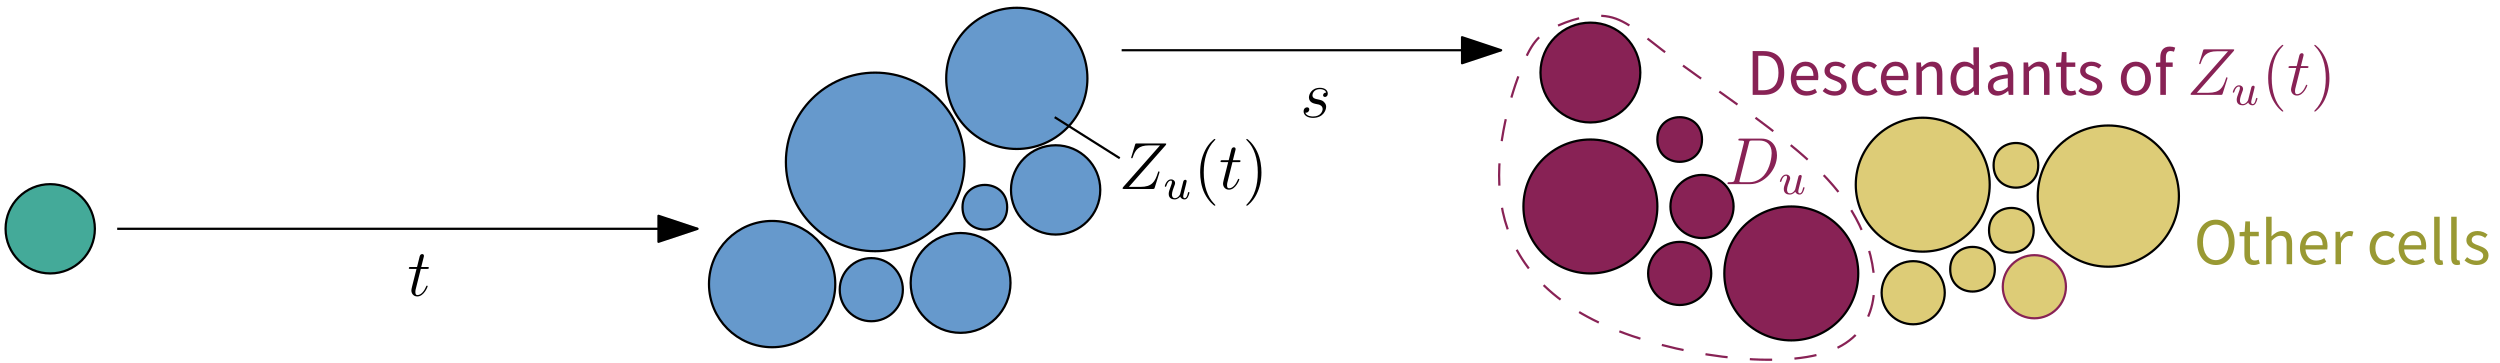 <?xml version="1.0" encoding="UTF-8"?>
<svg xmlns="http://www.w3.org/2000/svg" xmlns:xlink="http://www.w3.org/1999/xlink" width="448pt" height="65pt" viewBox="0 0 448 65" version="1.1">
<defs>
<g>
<symbol overflow="visible" id="glyph0-0">
<path style="stroke:none;" d=""/>
</symbol>
<symbol overflow="visible" id="glyph0-1">
<path style="stroke:none;" d="M 2.406 -4.812 L 3.5 -4.812 C 3.734 -4.812 3.844 -4.812 3.844 -5.016 C 3.844 -5.156 3.781 -5.156 3.531 -5.156 L 2.484 -5.156 L 2.922 -6.891 C 2.969 -7.062 2.969 -7.094 2.969 -7.172 C 2.969 -7.359 2.828 -7.469 2.672 -7.469 C 2.562 -7.469 2.297 -7.438 2.203 -7.047 L 1.734 -5.156 L 0.609 -5.156 C 0.375 -5.156 0.266 -5.156 0.266 -4.922 C 0.266 -4.812 0.344 -4.812 0.578 -4.812 L 1.641 -4.812 L 0.844 -1.656 C 0.75 -1.234 0.719 -1.109 0.719 -0.953 C 0.719 -0.391 1.109 0.125 1.781 0.125 C 2.984 0.125 3.641 -1.625 3.641 -1.703 C 3.641 -1.781 3.578 -1.812 3.516 -1.812 C 3.484 -1.812 3.438 -1.812 3.422 -1.766 C 3.406 -1.75 3.391 -1.75 3.312 -1.547 C 3.062 -0.953 2.516 -0.125 1.812 -0.125 C 1.453 -0.125 1.438 -0.422 1.438 -0.688 C 1.438 -0.688 1.438 -0.922 1.469 -1.062 Z M 2.406 -4.812 "/>
</symbol>
<symbol overflow="visible" id="glyph0-2">
<path style="stroke:none;" d="M 2.719 -2.391 C 2.922 -2.359 3.25 -2.281 3.328 -2.266 C 3.484 -2.219 4.016 -2.031 4.016 -1.453 C 4.016 -1.094 3.688 -0.125 2.297 -0.125 C 2.047 -0.125 1.141 -0.156 0.906 -0.812 C 1.391 -0.75 1.625 -1.125 1.625 -1.391 C 1.625 -1.641 1.453 -1.766 1.219 -1.766 C 0.953 -1.766 0.609 -1.562 0.609 -1.031 C 0.609 -0.328 1.328 0.125 2.281 0.125 C 4.094 0.125 4.641 -1.219 4.641 -1.844 C 4.641 -2.016 4.641 -2.359 4.25 -2.734 C 3.953 -3.031 3.672 -3.078 3.031 -3.219 C 2.703 -3.281 2.188 -3.391 2.188 -3.938 C 2.188 -4.172 2.406 -5.031 3.531 -5.031 C 4.047 -5.031 4.531 -4.844 4.656 -4.406 C 4.125 -4.406 4.094 -3.953 4.094 -3.938 C 4.094 -3.688 4.328 -3.625 4.438 -3.625 C 4.609 -3.625 4.938 -3.75 4.938 -4.25 C 4.938 -4.75 4.484 -5.266 3.547 -5.266 C 1.984 -5.266 1.562 -4.047 1.562 -3.547 C 1.562 -2.641 2.453 -2.453 2.719 -2.391 Z M 2.719 -2.391 "/>
</symbol>
<symbol overflow="visible" id="glyph1-0">
<path style="stroke:none;" d=""/>
</symbol>
<symbol overflow="visible" id="glyph1-1">
<path style="stroke:none;" d="M 8.359 -7.797 C 8.438 -7.875 8.5 -7.953 8.5 -8.062 C 8.5 -8.156 8.484 -8.156 8.219 -8.156 L 3.281 -8.156 C 3 -8.156 2.984 -8.156 2.922 -7.938 L 2.266 -5.781 C 2.219 -5.672 2.219 -5.641 2.219 -5.625 C 2.219 -5.562 2.266 -5.5 2.344 -5.5 C 2.438 -5.5 2.469 -5.547 2.516 -5.703 C 2.953 -7 3.531 -7.812 5.422 -7.812 L 7.391 -7.812 L 0.844 -0.406 C 0.734 -0.281 0.688 -0.234 0.688 -0.094 C 0.688 0 0.734 0 0.969 0 L 6.078 0 C 6.344 0 6.359 -0.016 6.438 -0.234 L 7.266 -2.875 C 7.281 -2.906 7.297 -2.984 7.297 -3.031 C 7.297 -3.094 7.25 -3.156 7.188 -3.156 C 7.094 -3.156 7.078 -3.141 6.984 -2.844 C 6.484 -1.297 5.953 -0.375 3.875 -0.375 L 1.812 -0.375 Z M 8.359 -7.797 "/>
</symbol>
<symbol overflow="visible" id="glyph2-0">
<path style="stroke:none;" d=""/>
</symbol>
<symbol overflow="visible" id="glyph2-1">
<path style="stroke:none;" d="M 2.984 -0.875 C 2.953 -0.719 2.578 -0.141 2.047 -0.141 C 1.656 -0.141 1.516 -0.438 1.516 -0.781 C 1.516 -1.266 1.797 -1.969 1.969 -2.422 C 2.047 -2.625 2.078 -2.688 2.078 -2.844 C 2.078 -3.281 1.719 -3.516 1.359 -3.516 C 0.562 -3.516 0.234 -2.391 0.234 -2.297 C 0.234 -2.219 0.297 -2.188 0.359 -2.188 C 0.469 -2.188 0.469 -2.234 0.5 -2.312 C 0.703 -3.031 1.047 -3.297 1.328 -3.297 C 1.453 -3.297 1.516 -3.219 1.516 -3.031 C 1.516 -2.844 1.453 -2.656 1.344 -2.375 C 1.016 -1.531 0.938 -1.188 0.938 -0.906 C 0.938 -0.125 1.531 0.078 2 0.078 C 2.594 0.078 2.969 -0.391 3 -0.438 C 3.125 -0.062 3.484 0.078 3.766 0.078 C 4.141 0.078 4.328 -0.234 4.375 -0.359 C 4.547 -0.641 4.656 -1.109 4.656 -1.141 C 4.656 -1.188 4.625 -1.25 4.531 -1.25 C 4.438 -1.25 4.422 -1.203 4.359 -1 C 4.266 -0.594 4.125 -0.141 3.797 -0.141 C 3.609 -0.141 3.531 -0.297 3.531 -0.516 C 3.531 -0.656 3.609 -0.922 3.656 -1.125 C 3.703 -1.328 3.828 -1.797 3.859 -1.938 L 4.016 -2.547 C 4.062 -2.766 4.156 -3.141 4.156 -3.188 C 4.156 -3.391 4 -3.438 3.906 -3.438 C 3.797 -3.438 3.625 -3.359 3.562 -3.172 Z M 2.984 -0.875 "/>
</symbol>
<symbol overflow="visible" id="glyph3-0">
<path style="stroke:none;" d=""/>
</symbol>
<symbol overflow="visible" id="glyph3-1">
<path style="stroke:none;" d="M 3.891 2.906 C 3.891 2.875 3.891 2.844 3.688 2.641 C 2.484 1.438 1.812 -0.531 1.812 -2.969 C 1.812 -5.297 2.375 -7.297 3.766 -8.703 C 3.891 -8.812 3.891 -8.828 3.891 -8.875 C 3.891 -8.938 3.828 -8.969 3.781 -8.969 C 3.625 -8.969 2.641 -8.109 2.062 -6.938 C 1.453 -5.719 1.172 -4.453 1.172 -2.969 C 1.172 -1.906 1.344 -0.484 1.953 0.781 C 2.672 2.219 3.641 3 3.781 3 C 3.828 3 3.891 2.969 3.891 2.906 Z M 3.891 2.906 "/>
</symbol>
<symbol overflow="visible" id="glyph4-0">
<path style="stroke:none;" d=""/>
</symbol>
<symbol overflow="visible" id="glyph4-1">
<path style="stroke:none;" d="M 2.406 -4.812 L 3.5 -4.812 C 3.734 -4.812 3.844 -4.812 3.844 -5.016 C 3.844 -5.156 3.781 -5.156 3.531 -5.156 L 2.484 -5.156 L 2.922 -6.891 C 2.969 -7.062 2.969 -7.094 2.969 -7.172 C 2.969 -7.359 2.828 -7.469 2.672 -7.469 C 2.562 -7.469 2.297 -7.438 2.203 -7.047 L 1.734 -5.156 L 0.609 -5.156 C 0.375 -5.156 0.266 -5.156 0.266 -4.922 C 0.266 -4.812 0.344 -4.812 0.578 -4.812 L 1.641 -4.812 L 0.844 -1.656 C 0.75 -1.234 0.719 -1.109 0.719 -0.953 C 0.719 -0.391 1.109 0.125 1.781 0.125 C 2.984 0.125 3.641 -1.625 3.641 -1.703 C 3.641 -1.781 3.578 -1.812 3.516 -1.812 C 3.484 -1.812 3.438 -1.812 3.422 -1.766 C 3.406 -1.75 3.391 -1.75 3.312 -1.547 C 3.062 -0.953 2.516 -0.125 1.812 -0.125 C 1.453 -0.125 1.438 -0.422 1.438 -0.688 C 1.438 -0.688 1.438 -0.922 1.469 -1.062 Z M 2.406 -4.812 "/>
</symbol>
<symbol overflow="visible" id="glyph5-0">
<path style="stroke:none;" d=""/>
</symbol>
<symbol overflow="visible" id="glyph5-1">
<path style="stroke:none;" d="M 3.375 -2.969 C 3.375 -3.891 3.25 -5.359 2.578 -6.75 C 1.875 -8.188 0.891 -8.969 0.766 -8.969 C 0.719 -8.969 0.656 -8.938 0.656 -8.875 C 0.656 -8.828 0.656 -8.812 0.859 -8.609 C 2.062 -7.406 2.719 -5.422 2.719 -2.984 C 2.719 -0.672 2.156 1.328 0.781 2.734 C 0.656 2.844 0.656 2.875 0.656 2.906 C 0.656 2.969 0.719 3 0.766 3 C 0.922 3 1.906 2.141 2.484 0.969 C 3.094 -0.25 3.375 -1.547 3.375 -2.969 Z M 3.375 -2.969 "/>
</symbol>
<symbol overflow="visible" id="glyph6-0">
<path style="stroke:none;" d=""/>
</symbol>
<symbol overflow="visible" id="glyph6-1">
<path style="stroke:none;" d="M 1.875 -0.891 C 1.766 -0.469 1.75 -0.344 0.906 -0.344 C 0.688 -0.344 0.562 -0.344 0.562 -0.125 C 0.562 0 0.641 0 0.875 0 L 4.656 0 C 7.078 0 9.438 -2.5 9.438 -5.156 C 9.438 -6.891 8.406 -8.156 6.688 -8.156 L 2.859 -8.156 C 2.625 -8.156 2.516 -8.156 2.516 -7.938 C 2.516 -7.812 2.625 -7.812 2.812 -7.812 C 3.531 -7.812 3.531 -7.719 3.531 -7.594 C 3.531 -7.562 3.531 -7.5 3.484 -7.312 Z M 4.406 -7.344 C 4.5 -7.797 4.547 -7.812 5.016 -7.812 L 6.328 -7.812 C 7.453 -7.812 8.484 -7.203 8.484 -5.562 C 8.484 -4.953 8.25 -2.875 7.094 -1.562 C 6.75 -1.172 5.844 -0.344 4.469 -0.344 L 3.109 -0.344 C 2.938 -0.344 2.922 -0.344 2.844 -0.359 C 2.719 -0.375 2.703 -0.391 2.703 -0.484 C 2.703 -0.578 2.719 -0.641 2.75 -0.75 Z M 4.406 -7.344 "/>
</symbol>
<symbol overflow="visible" id="glyph7-0">
<path style="stroke:none;" d=""/>
</symbol>
<symbol overflow="visible" id="glyph7-1">
<path style="stroke:none;" d="M 2.984 -0.875 C 2.953 -0.719 2.578 -0.141 2.047 -0.141 C 1.656 -0.141 1.516 -0.438 1.516 -0.781 C 1.516 -1.266 1.797 -1.969 1.969 -2.422 C 2.047 -2.625 2.078 -2.688 2.078 -2.844 C 2.078 -3.281 1.719 -3.516 1.359 -3.516 C 0.562 -3.516 0.234 -2.391 0.234 -2.297 C 0.234 -2.219 0.297 -2.188 0.359 -2.188 C 0.469 -2.188 0.469 -2.234 0.5 -2.312 C 0.703 -3.031 1.047 -3.297 1.328 -3.297 C 1.453 -3.297 1.516 -3.219 1.516 -3.031 C 1.516 -2.844 1.453 -2.656 1.344 -2.375 C 1.016 -1.531 0.938 -1.188 0.938 -0.906 C 0.938 -0.125 1.531 0.078 2 0.078 C 2.594 0.078 2.969 -0.391 3 -0.438 C 3.125 -0.062 3.484 0.078 3.766 0.078 C 4.141 0.078 4.328 -0.234 4.375 -0.359 C 4.547 -0.641 4.656 -1.109 4.656 -1.141 C 4.656 -1.188 4.625 -1.25 4.531 -1.25 C 4.438 -1.25 4.422 -1.203 4.359 -1 C 4.266 -0.594 4.125 -0.141 3.797 -0.141 C 3.609 -0.141 3.531 -0.297 3.531 -0.516 C 3.531 -0.656 3.609 -0.922 3.656 -1.125 C 3.703 -1.328 3.828 -1.797 3.859 -1.938 L 4.016 -2.547 C 4.062 -2.766 4.156 -3.141 4.156 -3.188 C 4.156 -3.391 4 -3.438 3.906 -3.438 C 3.797 -3.438 3.625 -3.359 3.562 -3.172 Z M 2.984 -0.875 "/>
</symbol>
<symbol overflow="visible" id="glyph8-0">
<path style="stroke:none;" d="M 1.062 0 L 6.75 0 L 6.75 -7.891 L 1.062 -7.891 Z M 2.359 -0.703 L 3.234 -2.266 L 3.891 -3.484 L 3.938 -3.484 L 4.547 -2.266 L 5.422 -0.703 Z M 3.891 -4.641 L 3.281 -5.766 L 2.5 -7.172 L 5.297 -7.172 L 4.516 -5.766 L 3.938 -4.641 Z M 1.844 -1.328 L 1.844 -6.844 L 3.359 -4.062 Z M 5.953 -1.328 L 4.453 -4.062 L 5.953 -6.844 Z M 5.953 -1.328 "/>
</symbol>
<symbol overflow="visible" id="glyph8-1">
<path style="stroke:none;" d="M 1.078 0 L 3.078 0 C 5.453 0 6.734 -1.453 6.734 -3.953 C 6.734 -6.438 5.453 -7.844 3.031 -7.844 L 1.078 -7.844 Z M 2.078 -0.828 L 2.078 -7.016 L 2.969 -7.016 C 4.797 -7.016 5.703 -5.922 5.703 -3.953 C 5.703 -1.969 4.797 -0.828 2.969 -0.828 Z M 2.078 -0.828 "/>
</symbol>
<symbol overflow="visible" id="glyph8-2">
<path style="stroke:none;" d="M 3.328 0.141 C 4.125 0.141 4.75 -0.094 5.25 -0.453 L 4.906 -1.094 C 4.5 -0.812 4 -0.656 3.438 -0.656 C 2.344 -0.656 1.609 -1.453 1.531 -2.641 L 5.438 -2.641 C 5.469 -2.828 5.484 -3.016 5.484 -3.234 C 5.484 -4.906 4.641 -5.953 3.156 -5.953 C 1.828 -5.953 0.547 -4.797 0.547 -2.906 C 0.547 -0.984 1.766 0.141 3.328 0.141 Z M 1.531 -3.406 C 1.656 -4.516 2.359 -5.156 3.172 -5.156 C 4.062 -5.156 4.609 -4.547 4.609 -3.406 Z M 1.531 -3.406 "/>
</symbol>
<symbol overflow="visible" id="glyph8-3">
<path style="stroke:none;" d="M 2.5 0.141 C 3.875 0.141 4.625 -0.641 4.625 -1.594 C 4.625 -2.641 3.75 -3.031 2.844 -3.359 C 2.109 -3.609 1.609 -3.828 1.609 -4.344 C 1.609 -4.781 1.938 -5.188 2.672 -5.188 C 3.188 -5.188 3.609 -5.016 4.016 -4.719 L 4.469 -5.297 C 4.016 -5.672 3.391 -5.953 2.672 -5.953 C 1.406 -5.953 0.656 -5.234 0.656 -4.297 C 0.656 -3.344 1.5 -2.922 2.359 -2.625 C 3.031 -2.375 3.672 -2.125 3.672 -1.531 C 3.672 -1.031 3.297 -0.641 2.531 -0.641 C 1.812 -0.641 1.297 -0.844 0.781 -1.266 L 0.328 -0.688 C 0.875 -0.172 1.656 0.141 2.5 0.141 Z M 2.5 0.141 "/>
</symbol>
<symbol overflow="visible" id="glyph8-4">
<path style="stroke:none;" d="M 3.281 0.141 C 3.969 0.141 4.625 -0.125 5.156 -0.594 L 4.719 -1.234 C 4.375 -0.922 3.891 -0.688 3.359 -0.688 C 2.297 -0.688 1.578 -1.562 1.578 -2.891 C 1.578 -4.234 2.344 -5.125 3.391 -5.125 C 3.859 -5.125 4.234 -4.953 4.547 -4.656 L 5.047 -5.266 C 4.641 -5.656 4.109 -5.953 3.344 -5.953 C 1.859 -5.953 0.547 -4.844 0.547 -2.891 C 0.547 -0.969 1.734 0.141 3.281 0.141 Z M 3.281 0.141 "/>
</symbol>
<symbol overflow="visible" id="glyph8-5">
<path style="stroke:none;" d="M 0.984 0 L 1.969 0 L 1.969 -4.203 C 2.547 -4.797 2.969 -5.094 3.547 -5.094 C 4.312 -5.094 4.656 -4.641 4.656 -3.547 L 4.656 0 L 5.641 0 L 5.641 -3.688 C 5.641 -5.156 5.094 -5.953 3.859 -5.953 C 3.062 -5.953 2.469 -5.516 1.906 -4.969 L 1.875 -4.969 L 1.797 -5.812 L 0.984 -5.812 Z M 0.984 0 "/>
</symbol>
<symbol overflow="visible" id="glyph8-6">
<path style="stroke:none;" d="M 2.969 0.141 C 3.641 0.141 4.266 -0.234 4.719 -0.688 L 4.75 -0.688 L 4.844 0 L 5.656 0 L 5.656 -8.516 L 4.656 -8.516 L 4.656 -6.281 L 4.703 -5.281 C 4.203 -5.703 3.75 -5.953 3.078 -5.953 C 1.75 -5.953 0.562 -4.781 0.562 -2.891 C 0.562 -0.953 1.5 0.141 2.969 0.141 Z M 3.172 -0.688 C 2.156 -0.688 1.594 -1.516 1.594 -2.906 C 1.594 -4.234 2.328 -5.109 3.25 -5.109 C 3.734 -5.109 4.172 -4.953 4.656 -4.516 L 4.656 -1.484 C 4.188 -0.953 3.719 -0.688 3.172 -0.688 Z M 3.172 -0.688 "/>
</symbol>
<symbol overflow="visible" id="glyph8-7">
<path style="stroke:none;" d="M 2.312 0.141 C 3.047 0.141 3.688 -0.234 4.234 -0.688 L 4.266 -0.688 L 4.359 0 L 5.172 0 L 5.172 -3.578 C 5.172 -5.016 4.562 -5.953 3.156 -5.953 C 2.219 -5.953 1.406 -5.562 0.875 -5.203 L 1.25 -4.531 C 1.703 -4.828 2.312 -5.125 2.984 -5.125 C 3.938 -5.125 4.172 -4.422 4.188 -3.688 C 1.703 -3.422 0.625 -2.797 0.625 -1.5 C 0.625 -0.453 1.344 0.141 2.312 0.141 Z M 2.594 -0.672 C 2.031 -0.672 1.594 -0.922 1.594 -1.562 C 1.594 -2.312 2.219 -2.766 4.188 -2.984 L 4.188 -1.406 C 3.625 -0.922 3.156 -0.672 2.594 -0.672 Z M 2.594 -0.672 "/>
</symbol>
<symbol overflow="visible" id="glyph8-8">
<path style="stroke:none;" d="M 2.812 0.141 C 3.203 0.141 3.594 0.031 3.906 -0.109 L 3.703 -0.812 C 3.469 -0.703 3.25 -0.672 3.031 -0.672 C 2.375 -0.672 2.141 -1.078 2.141 -1.781 L 2.141 -5.016 L 3.719 -5.016 L 3.719 -5.812 L 2.141 -5.812 L 2.141 -7.672 L 1.312 -7.672 L 1.188 -5.812 L 0.281 -5.75 L 0.281 -5.016 L 1.141 -5.016 L 1.141 -1.812 C 1.141 -0.641 1.562 0.141 2.812 0.141 Z M 2.812 0.141 "/>
</symbol>
<symbol overflow="visible" id="glyph8-9">
<path style="stroke:none;" d="M 3.234 0.141 C 4.656 0.141 5.938 -0.969 5.938 -2.891 C 5.938 -4.844 4.656 -5.953 3.234 -5.953 C 1.812 -5.953 0.547 -4.844 0.547 -2.891 C 0.547 -0.969 1.812 0.141 3.234 0.141 Z M 3.234 -0.688 C 2.25 -0.688 1.578 -1.562 1.578 -2.891 C 1.578 -4.234 2.25 -5.125 3.234 -5.125 C 4.25 -5.125 4.906 -4.234 4.906 -2.891 C 4.906 -1.562 4.25 -0.688 3.234 -0.688 Z M 3.234 -0.688 "/>
</symbol>
<symbol overflow="visible" id="glyph8-10">
<path style="stroke:none;" d="M 1.141 0 L 2.141 0 L 2.141 -5.016 L 3.359 -5.016 L 3.359 -5.812 L 2.141 -5.812 L 2.141 -6.719 C 2.141 -7.453 2.406 -7.859 2.953 -7.859 C 3.156 -7.859 3.375 -7.812 3.594 -7.734 L 3.812 -8.469 C 3.578 -8.578 3.203 -8.656 2.844 -8.656 C 1.688 -8.656 1.141 -7.906 1.141 -6.719 L 1.141 -5.812 L 0.359 -5.75 L 0.359 -5.016 L 1.141 -5.016 Z M 1.141 0 "/>
</symbol>
<symbol overflow="visible" id="glyph9-0">
<path style="stroke:none;" d=""/>
</symbol>
<symbol overflow="visible" id="glyph9-1">
<path style="stroke:none;" d="M 8.359 -7.797 C 8.438 -7.875 8.5 -7.953 8.5 -8.062 C 8.5 -8.156 8.484 -8.156 8.219 -8.156 L 3.281 -8.156 C 3 -8.156 2.984 -8.156 2.922 -7.938 L 2.266 -5.781 C 2.219 -5.672 2.219 -5.641 2.219 -5.625 C 2.219 -5.562 2.266 -5.5 2.344 -5.5 C 2.438 -5.5 2.469 -5.547 2.516 -5.703 C 2.953 -7 3.531 -7.812 5.422 -7.812 L 7.391 -7.812 L 0.844 -0.406 C 0.734 -0.281 0.688 -0.234 0.688 -0.094 C 0.688 0 0.734 0 0.969 0 L 6.078 0 C 6.344 0 6.359 -0.016 6.438 -0.234 L 7.266 -2.875 C 7.281 -2.906 7.297 -2.984 7.297 -3.031 C 7.297 -3.094 7.25 -3.156 7.188 -3.156 C 7.094 -3.156 7.078 -3.141 6.984 -2.844 C 6.484 -1.297 5.953 -0.375 3.875 -0.375 L 1.812 -0.375 Z M 8.359 -7.797 "/>
</symbol>
<symbol overflow="visible" id="glyph10-0">
<path style="stroke:none;" d=""/>
</symbol>
<symbol overflow="visible" id="glyph10-1">
<path style="stroke:none;" d="M 2.984 -0.875 C 2.953 -0.719 2.578 -0.141 2.047 -0.141 C 1.656 -0.141 1.516 -0.438 1.516 -0.781 C 1.516 -1.266 1.797 -1.969 1.969 -2.422 C 2.047 -2.625 2.078 -2.688 2.078 -2.844 C 2.078 -3.281 1.719 -3.516 1.359 -3.516 C 0.562 -3.516 0.234 -2.391 0.234 -2.297 C 0.234 -2.219 0.297 -2.188 0.359 -2.188 C 0.469 -2.188 0.469 -2.234 0.5 -2.312 C 0.703 -3.031 1.047 -3.297 1.328 -3.297 C 1.453 -3.297 1.516 -3.219 1.516 -3.031 C 1.516 -2.844 1.453 -2.656 1.344 -2.375 C 1.016 -1.531 0.938 -1.188 0.938 -0.906 C 0.938 -0.125 1.531 0.078 2 0.078 C 2.594 0.078 2.969 -0.391 3 -0.438 C 3.125 -0.062 3.484 0.078 3.766 0.078 C 4.141 0.078 4.328 -0.234 4.375 -0.359 C 4.547 -0.641 4.656 -1.109 4.656 -1.141 C 4.656 -1.188 4.625 -1.25 4.531 -1.25 C 4.438 -1.25 4.422 -1.203 4.359 -1 C 4.266 -0.594 4.125 -0.141 3.797 -0.141 C 3.609 -0.141 3.531 -0.297 3.531 -0.516 C 3.531 -0.656 3.609 -0.922 3.656 -1.125 C 3.703 -1.328 3.828 -1.797 3.859 -1.938 L 4.016 -2.547 C 4.062 -2.766 4.156 -3.141 4.156 -3.188 C 4.156 -3.391 4 -3.438 3.906 -3.438 C 3.797 -3.438 3.625 -3.359 3.562 -3.172 Z M 2.984 -0.875 "/>
</symbol>
<symbol overflow="visible" id="glyph11-0">
<path style="stroke:none;" d=""/>
</symbol>
<symbol overflow="visible" id="glyph11-1">
<path style="stroke:none;" d="M 3.891 2.906 C 3.891 2.875 3.891 2.844 3.688 2.641 C 2.484 1.438 1.812 -0.531 1.812 -2.969 C 1.812 -5.297 2.375 -7.297 3.766 -8.703 C 3.891 -8.812 3.891 -8.828 3.891 -8.875 C 3.891 -8.938 3.828 -8.969 3.781 -8.969 C 3.625 -8.969 2.641 -8.109 2.062 -6.938 C 1.453 -5.719 1.172 -4.453 1.172 -2.969 C 1.172 -1.906 1.344 -0.484 1.953 0.781 C 2.672 2.219 3.641 3 3.781 3 C 3.828 3 3.891 2.969 3.891 2.906 Z M 3.891 2.906 "/>
</symbol>
<symbol overflow="visible" id="glyph12-0">
<path style="stroke:none;" d=""/>
</symbol>
<symbol overflow="visible" id="glyph12-1">
<path style="stroke:none;" d="M 2.406 -4.812 L 3.5 -4.812 C 3.734 -4.812 3.844 -4.812 3.844 -5.016 C 3.844 -5.156 3.781 -5.156 3.531 -5.156 L 2.484 -5.156 L 2.922 -6.891 C 2.969 -7.062 2.969 -7.094 2.969 -7.172 C 2.969 -7.359 2.828 -7.469 2.672 -7.469 C 2.562 -7.469 2.297 -7.438 2.203 -7.047 L 1.734 -5.156 L 0.609 -5.156 C 0.375 -5.156 0.266 -5.156 0.266 -4.922 C 0.266 -4.812 0.344 -4.812 0.578 -4.812 L 1.641 -4.812 L 0.844 -1.656 C 0.75 -1.234 0.719 -1.109 0.719 -0.953 C 0.719 -0.391 1.109 0.125 1.781 0.125 C 2.984 0.125 3.641 -1.625 3.641 -1.703 C 3.641 -1.781 3.578 -1.812 3.516 -1.812 C 3.484 -1.812 3.438 -1.812 3.422 -1.766 C 3.406 -1.75 3.391 -1.75 3.312 -1.547 C 3.062 -0.953 2.516 -0.125 1.812 -0.125 C 1.453 -0.125 1.438 -0.422 1.438 -0.688 C 1.438 -0.688 1.438 -0.922 1.469 -1.062 Z M 2.406 -4.812 "/>
</symbol>
<symbol overflow="visible" id="glyph13-0">
<path style="stroke:none;" d=""/>
</symbol>
<symbol overflow="visible" id="glyph13-1">
<path style="stroke:none;" d="M 3.375 -2.969 C 3.375 -3.891 3.25 -5.359 2.578 -6.75 C 1.875 -8.188 0.891 -8.969 0.766 -8.969 C 0.719 -8.969 0.656 -8.938 0.656 -8.875 C 0.656 -8.828 0.656 -8.812 0.859 -8.609 C 2.062 -7.406 2.719 -5.422 2.719 -2.984 C 2.719 -0.672 2.156 1.328 0.781 2.734 C 0.656 2.844 0.656 2.875 0.656 2.906 C 0.656 2.969 0.719 3 0.766 3 C 0.922 3 1.906 2.141 2.484 0.969 C 3.094 -0.25 3.375 -1.547 3.375 -2.969 Z M 3.375 -2.969 "/>
</symbol>
<symbol overflow="visible" id="glyph14-0">
<path style="stroke:none;" d="M 1.062 0 L 6.75 0 L 6.75 -7.891 L 1.062 -7.891 Z M 2.359 -0.703 L 3.234 -2.266 L 3.891 -3.484 L 3.938 -3.484 L 4.547 -2.266 L 5.422 -0.703 Z M 3.891 -4.641 L 3.281 -5.766 L 2.5 -7.172 L 5.297 -7.172 L 4.516 -5.766 L 3.938 -4.641 Z M 1.844 -1.328 L 1.844 -6.844 L 3.359 -4.062 Z M 5.953 -1.328 L 4.453 -4.062 L 5.953 -6.844 Z M 5.953 -1.328 "/>
</symbol>
<symbol overflow="visible" id="glyph14-1">
<path style="stroke:none;" d="M 3.969 0.141 C 5.938 0.141 7.328 -1.438 7.328 -3.953 C 7.328 -6.453 5.938 -7.984 3.969 -7.984 C 2 -7.984 0.625 -6.469 0.625 -3.953 C 0.625 -1.438 2 0.141 3.969 0.141 Z M 3.969 -0.734 C 2.562 -0.734 1.656 -2 1.656 -3.953 C 1.656 -5.906 2.562 -7.094 3.969 -7.094 C 5.359 -7.094 6.281 -5.906 6.281 -3.953 C 6.281 -2 5.359 -0.734 3.969 -0.734 Z M 3.969 -0.734 "/>
</symbol>
<symbol overflow="visible" id="glyph14-2">
<path style="stroke:none;" d="M 2.812 0.141 C 3.203 0.141 3.594 0.031 3.906 -0.109 L 3.703 -0.812 C 3.469 -0.703 3.25 -0.672 3.031 -0.672 C 2.375 -0.672 2.141 -1.078 2.141 -1.781 L 2.141 -5.016 L 3.719 -5.016 L 3.719 -5.812 L 2.141 -5.812 L 2.141 -7.672 L 1.312 -7.672 L 1.188 -5.812 L 0.281 -5.75 L 0.281 -5.016 L 1.141 -5.016 L 1.141 -1.812 C 1.141 -0.641 1.562 0.141 2.812 0.141 Z M 2.812 0.141 "/>
</symbol>
<symbol overflow="visible" id="glyph14-3">
<path style="stroke:none;" d="M 0.984 0 L 1.969 0 L 1.969 -4.203 C 2.547 -4.797 2.969 -5.094 3.547 -5.094 C 4.312 -5.094 4.656 -4.641 4.656 -3.547 L 4.656 0 L 5.641 0 L 5.641 -3.688 C 5.641 -5.156 5.094 -5.953 3.859 -5.953 C 3.062 -5.953 2.469 -5.516 1.938 -5 L 1.969 -6.188 L 1.969 -8.516 L 0.984 -8.516 Z M 0.984 0 "/>
</symbol>
<symbol overflow="visible" id="glyph14-4">
<path style="stroke:none;" d="M 3.328 0.141 C 4.125 0.141 4.75 -0.094 5.25 -0.453 L 4.906 -1.094 C 4.5 -0.812 4 -0.656 3.438 -0.656 C 2.344 -0.656 1.609 -1.453 1.531 -2.641 L 5.438 -2.641 C 5.469 -2.828 5.484 -3.016 5.484 -3.234 C 5.484 -4.906 4.641 -5.953 3.156 -5.953 C 1.828 -5.953 0.547 -4.797 0.547 -2.906 C 0.547 -0.984 1.766 0.141 3.328 0.141 Z M 1.531 -3.406 C 1.656 -4.516 2.359 -5.156 3.172 -5.156 C 4.062 -5.156 4.609 -4.547 4.609 -3.406 Z M 1.531 -3.406 "/>
</symbol>
<symbol overflow="visible" id="glyph14-5">
<path style="stroke:none;" d="M 0.984 0 L 1.969 0 L 1.969 -3.734 C 2.359 -4.703 2.953 -5.062 3.438 -5.062 C 3.672 -5.062 3.797 -5.031 3.969 -4.984 L 4.188 -5.828 C 4 -5.922 3.828 -5.953 3.562 -5.953 C 2.922 -5.953 2.312 -5.484 1.906 -4.75 L 1.875 -4.75 L 1.797 -5.812 L 0.984 -5.812 Z M 0.984 0 "/>
</symbol>
<symbol overflow="visible" id="glyph14-6">
<path style="stroke:none;" d="M 3.281 0.141 C 3.969 0.141 4.625 -0.125 5.156 -0.594 L 4.719 -1.234 C 4.375 -0.922 3.891 -0.688 3.359 -0.688 C 2.297 -0.688 1.578 -1.562 1.578 -2.891 C 1.578 -4.234 2.344 -5.125 3.391 -5.125 C 3.859 -5.125 4.234 -4.953 4.547 -4.656 L 5.047 -5.266 C 4.641 -5.656 4.109 -5.953 3.344 -5.953 C 1.859 -5.953 0.547 -4.844 0.547 -2.891 C 0.547 -0.969 1.734 0.141 3.281 0.141 Z M 3.281 0.141 "/>
</symbol>
<symbol overflow="visible" id="glyph14-7">
<path style="stroke:none;" d="M 2.016 0.141 C 2.266 0.141 2.453 0.109 2.594 0.031 L 2.469 -0.703 C 2.359 -0.688 2.312 -0.688 2.266 -0.688 C 2.109 -0.688 1.969 -0.781 1.969 -1.094 L 1.969 -8.516 L 0.984 -8.516 L 0.984 -1.172 C 0.984 -0.328 1.281 0.141 2.016 0.141 Z M 2.016 0.141 "/>
</symbol>
<symbol overflow="visible" id="glyph14-8">
<path style="stroke:none;" d="M 2.5 0.141 C 3.875 0.141 4.625 -0.641 4.625 -1.594 C 4.625 -2.641 3.75 -3.031 2.844 -3.359 C 2.109 -3.609 1.609 -3.828 1.609 -4.344 C 1.609 -4.781 1.938 -5.188 2.672 -5.188 C 3.188 -5.188 3.609 -5.016 4.016 -4.719 L 4.469 -5.297 C 4.016 -5.672 3.391 -5.953 2.672 -5.953 C 1.406 -5.953 0.656 -5.234 0.656 -4.297 C 0.656 -3.344 1.5 -2.922 2.359 -2.625 C 3.031 -2.375 3.672 -2.125 3.672 -1.531 C 3.672 -1.031 3.297 -0.641 2.531 -0.641 C 1.812 -0.641 1.297 -0.844 0.781 -1.266 L 0.328 -0.688 C 0.875 -0.172 1.656 0.141 2.5 0.141 Z M 2.5 0.141 "/>
</symbol>
</g>
</defs>
<g id="surface1">
<path style="fill-rule:evenodd;fill:rgb(26.7%,66.7%,60%);fill-opacity:1;stroke-width:0.4;stroke-linecap:butt;stroke-linejoin:round;stroke:rgb(0%,0%,0%);stroke-opacity:1;stroke-miterlimit:10;" d="M 56 800 C 56 804.418 52.418 808 48 808 C 43.582 808 40 804.418 40 800 C 40 795.582 43.582 792 48 792 C 52.418 792 56 795.582 56 800 Z M 56 800 " transform="matrix(1,0,0,-1,-39,841)"/>
<path style="fill-rule:evenodd;fill:rgb(40%,60%,80%);fill-opacity:1;stroke-width:0.4;stroke-linecap:butt;stroke-linejoin:round;stroke:rgb(0%,0%,0%);stroke-opacity:1;stroke-miterlimit:10;" d="M 211.832 811.984 C 211.832 820.82 204.668 827.984 195.832 827.984 C 186.996 827.984 179.832 820.82 179.832 811.984 C 179.832 803.148 186.996 795.984 195.832 795.984 C 204.668 795.984 211.832 803.148 211.832 811.984 Z M 211.832 811.984 " transform="matrix(1,0,0,-1,-39,841)"/>
<path style="fill-rule:evenodd;fill:rgb(40%,60%,80%);fill-opacity:1;stroke-width:0.4;stroke-linecap:butt;stroke-linejoin:round;stroke:rgb(0%,0%,0%);stroke-opacity:1;stroke-miterlimit:10;" d="M 188.68 790.09 C 188.68 796.34 183.613 801.406 177.363 801.406 C 171.117 801.406 166.051 796.34 166.051 790.09 C 166.051 783.844 171.117 778.777 177.363 778.777 C 183.613 778.777 188.68 783.844 188.68 790.09 Z M 188.68 790.09 " transform="matrix(1,0,0,-1,-39,841)"/>
<path style="fill-rule:evenodd;fill:rgb(40%,60%,80%);fill-opacity:1;stroke-width:0.4;stroke-linecap:butt;stroke-linejoin:round;stroke:rgb(0%,0%,0%);stroke-opacity:1;stroke-miterlimit:10;" d="M 200.793 789.09 C 200.793 792.211 198.262 794.746 195.137 794.746 C 192.012 794.746 189.48 792.211 189.48 789.09 C 189.48 785.965 192.012 783.434 195.137 783.434 C 198.262 783.434 200.793 785.965 200.793 789.09 Z M 200.793 789.09 " transform="matrix(1,0,0,-1,-39,841)"/>
<path style="fill-rule:evenodd;fill:rgb(40%,60%,80%);fill-opacity:1;stroke-width:0.4;stroke-linecap:butt;stroke-linejoin:round;stroke:rgb(0%,0%,0%);stroke-opacity:1;stroke-miterlimit:10;" d="M 236.168 806.969 C 236.168 811.387 232.586 814.969 228.168 814.969 C 223.75 814.969 220.168 811.387 220.168 806.969 C 220.168 802.551 223.75 798.969 228.168 798.969 C 232.586 798.969 236.168 802.551 236.168 806.969 Z M 236.168 806.969 " transform="matrix(1,0,0,-1,-39,841)"/>
<path style="fill-rule:evenodd;fill:rgb(40%,60%,80%);fill-opacity:1;stroke-width:0.4;stroke-linecap:butt;stroke-linejoin:round;stroke:rgb(0%,0%,0%);stroke-opacity:1;stroke-miterlimit:10;" d="M 233.863 826.953 C 233.863 833.941 228.199 839.605 221.211 839.605 C 214.227 839.605 208.562 833.941 208.562 826.953 C 208.562 819.969 214.227 814.305 221.211 814.305 C 228.199 814.305 233.863 819.969 233.863 826.953 Z M 233.863 826.953 " transform="matrix(1,0,0,-1,-39,841)"/>
<path style="fill-rule:evenodd;fill:rgb(40%,60%,80%);fill-opacity:1;stroke-width:0.4;stroke-linecap:butt;stroke-linejoin:round;stroke:rgb(0%,0%,0%);stroke-opacity:1;stroke-miterlimit:10;" d="M 219.484 803.863 C 219.484 809.195 211.484 809.195 211.484 803.863 C 211.484 798.527 219.484 798.527 219.484 803.863 Z M 219.484 803.863 " transform="matrix(1,0,0,-1,-39,841)"/>
<path style="fill-rule:evenodd;fill:rgb(40%,60%,80%);fill-opacity:1;stroke-width:0.4;stroke-linecap:butt;stroke-linejoin:round;stroke:rgb(0%,0%,0%);stroke-opacity:1;stroke-miterlimit:10;" d="M 220.082 790.301 C 220.082 795.242 216.074 799.246 211.137 799.246 C 206.195 799.246 202.191 795.242 202.191 790.301 C 202.191 785.359 206.195 781.355 211.137 781.355 C 216.074 781.355 220.082 785.359 220.082 790.301 Z M 220.082 790.301 " transform="matrix(1,0,0,-1,-39,841)"/>
<path style="fill:none;stroke-width:0.4;stroke-linecap:butt;stroke-linejoin:round;stroke:rgb(0%,0%,0%);stroke-opacity:1;stroke-miterlimit:10;" d="M 60 800 L 164 800 " transform="matrix(1,0,0,-1,-39,841)"/>
<path style="fill-rule:evenodd;fill:rgb(0%,0%,0%);fill-opacity:1;stroke-width:0.4;stroke-linecap:butt;stroke-linejoin:round;stroke:rgb(0%,0%,0%);stroke-opacity:1;stroke-miterlimit:10;" d="M 164 800 L 157 802.332 L 157 797.668 Z M 164 800 " transform="matrix(1,0,0,-1,-39,841)"/>
<g style="fill:rgb(0%,0%,0%);fill-opacity:1;">
  <use xlink:href="#glyph0-1" x="73" y="53"/>
</g>
<g style="fill:rgb(0%,0%,0%);fill-opacity:1;">
  <use xlink:href="#glyph1-1" x="200.484" y="33.865"/>
</g>
<g style="fill:rgb(0%,0%,0%);fill-opacity:1;">
  <use xlink:href="#glyph2-1" x="208.496" y="35.658"/>
</g>
<g style="fill:rgb(0%,0%,0%);fill-opacity:1;">
  <use xlink:href="#glyph3-1" x="213.898" y="33.865"/>
</g>
<g style="fill:rgb(0%,0%,0%);fill-opacity:1;">
  <use xlink:href="#glyph4-1" x="218.451" y="33.865"/>
</g>
<g style="fill:rgb(0%,0%,0%);fill-opacity:1;">
  <use xlink:href="#glyph5-1" x="222.678" y="33.865"/>
</g>
<path style="fill-rule:evenodd;fill:rgb(86.7%,80%,46.7%);fill-opacity:1;stroke-width:0.4;stroke-linecap:butt;stroke-linejoin:round;stroke:rgb(0%,0%,0%);stroke-opacity:1;stroke-miterlimit:10;" d="M 387.5 788.543 C 387.5 791.668 384.969 794.199 381.844 794.199 C 378.719 794.199 376.188 791.668 376.188 788.543 C 376.188 785.422 378.719 782.887 381.844 782.887 C 384.969 782.887 387.5 785.422 387.5 788.543 Z M 387.5 788.543 " transform="matrix(1,0,0,-1,-39,841)"/>
<path style="fill-rule:evenodd;fill:rgb(86.7%,80%,46.7%);fill-opacity:1;stroke-width:0.4;stroke-linecap:butt;stroke-linejoin:round;stroke:rgb(0%,0%,0%);stroke-opacity:1;stroke-miterlimit:10;" d="M 395.555 807.906 C 395.555 814.531 390.184 819.906 383.555 819.906 C 376.93 819.906 371.555 814.531 371.555 807.906 C 371.555 801.277 376.93 795.906 383.555 795.906 C 390.184 795.906 395.555 801.277 395.555 807.906 Z M 395.555 807.906 " transform="matrix(1,0,0,-1,-39,841)"/>
<path style="fill-rule:evenodd;fill:rgb(86.7%,80%,46.7%);fill-opacity:1;stroke-width:0.4;stroke-linecap:butt;stroke-linejoin:round;stroke:rgb(0%,0%,0%);stroke-opacity:1;stroke-miterlimit:10;" d="M 396.477 792.754 C 396.477 798.086 388.477 798.086 388.477 792.754 C 388.477 787.422 396.477 787.422 396.477 792.754 Z M 396.477 792.754 " transform="matrix(1,0,0,-1,-39,841)"/>
<path style="fill-rule:evenodd;fill:rgb(86.7%,80%,46.7%);fill-opacity:1;stroke-width:0.4;stroke-linecap:butt;stroke-linejoin:round;stroke:rgb(0%,0%,0%);stroke-opacity:1;stroke-miterlimit:10;" d="M 404.254 811.375 C 404.254 816.707 396.254 816.707 396.254 811.375 C 396.254 806.043 404.254 806.043 404.254 811.375 Z M 404.254 811.375 " transform="matrix(1,0,0,-1,-39,841)"/>
<path style="fill-rule:evenodd;fill:rgb(53.3%,13.3%,33.3%);fill-opacity:1;stroke-width:0.4;stroke-linecap:butt;stroke-linejoin:round;stroke:rgb(0%,0%,0%);stroke-opacity:1;stroke-miterlimit:10;" d="M 332.945 828 C 332.945 832.941 328.941 836.945 324 836.945 C 319.059 836.945 315.055 832.941 315.055 828 C 315.055 823.059 319.059 819.055 324 819.055 C 328.941 819.055 332.945 823.059 332.945 828 Z M 332.945 828 " transform="matrix(1,0,0,-1,-39,841)"/>
<path style="fill-rule:evenodd;fill:rgb(53.3%,13.3%,33.3%);fill-opacity:1;stroke-width:0.4;stroke-linecap:butt;stroke-linejoin:round;stroke:rgb(0%,0%,0%);stroke-opacity:1;stroke-miterlimit:10;" d="M 344 816 C 344 821.332 336 821.332 336 816 C 336 810.668 344 810.668 344 816 Z M 344 816 " transform="matrix(1,0,0,-1,-39,841)"/>
<path style="fill-rule:evenodd;fill:rgb(53.3%,13.3%,33.3%);fill-opacity:1;stroke-width:0.4;stroke-linecap:butt;stroke-linejoin:round;stroke:rgb(0%,0%,0%);stroke-opacity:1;stroke-miterlimit:10;" d="M 336 804 C 336 810.629 330.629 816 324 816 C 317.371 816 312 810.629 312 804 C 312 797.371 317.371 792 324 792 C 330.629 792 336 797.371 336 804 Z M 336 804 " transform="matrix(1,0,0,-1,-39,841)"/>
<path style="fill-rule:evenodd;fill:rgb(53.3%,13.3%,33.3%);fill-opacity:1;stroke-width:0.4;stroke-linecap:butt;stroke-linejoin:round;stroke:rgb(0%,0%,0%);stroke-opacity:1;stroke-miterlimit:10;" d="M 349.656 804 C 349.656 807.125 347.125 809.656 344 809.656 C 340.875 809.656 338.344 807.125 338.344 804 C 338.344 800.875 340.875 798.344 344 798.344 C 347.125 798.344 349.656 800.875 349.656 804 Z M 349.656 804 " transform="matrix(1,0,0,-1,-39,841)"/>
<path style="fill-rule:evenodd;fill:rgb(53.3%,13.3%,33.3%);fill-opacity:1;stroke-width:0.4;stroke-linecap:butt;stroke-linejoin:round;stroke:rgb(0%,0%,0%);stroke-opacity:1;stroke-miterlimit:10;" d="M 345.656 792 C 345.656 795.125 343.125 797.656 340 797.656 C 336.875 797.656 334.344 795.125 334.344 792 C 334.344 788.875 336.875 786.344 340 786.344 C 343.125 786.344 345.656 788.875 345.656 792 Z M 345.656 792 " transform="matrix(1,0,0,-1,-39,841)"/>
<path style="fill-rule:evenodd;fill:rgb(53.3%,13.3%,33.3%);fill-opacity:1;stroke-width:0.4;stroke-linecap:butt;stroke-linejoin:round;stroke:rgb(0%,0%,0%);stroke-opacity:1;stroke-miterlimit:10;" d="M 372 792 C 372 798.629 366.629 804 360 804 C 353.371 804 348 798.629 348 792 C 348 785.371 353.371 780 360 780 C 366.629 780 372 785.371 372 792 Z M 372 792 " transform="matrix(1,0,0,-1,-39,841)"/>
<path style="fill-rule:evenodd;fill:rgb(86.7%,80%,46.7%);fill-opacity:1;stroke-width:0.4;stroke-linecap:butt;stroke-linejoin:round;stroke:rgb(0%,0%,0%);stroke-opacity:1;stroke-miterlimit:10;" d="M 403.434 799.738 C 403.434 805.07 395.434 805.07 395.434 799.738 C 395.434 794.406 403.434 794.406 403.434 799.738 Z M 403.434 799.738 " transform="matrix(1,0,0,-1,-39,841)"/>
<path style="fill-rule:evenodd;fill:rgb(86.7%,80%,46.7%);fill-opacity:1;stroke-width:0.4;stroke-linecap:butt;stroke-linejoin:round;stroke:rgb(0%,0%,0%);stroke-opacity:1;stroke-miterlimit:10;" d="M 429.461 805.855 C 429.461 812.844 423.797 818.508 416.812 818.508 C 409.824 818.508 404.164 812.844 404.164 805.855 C 404.164 798.871 409.824 793.207 416.812 793.207 C 423.797 793.207 429.461 798.871 429.461 805.855 Z M 429.461 805.855 " transform="matrix(1,0,0,-1,-39,841)"/>
<path style="fill-rule:evenodd;fill:rgb(86.7%,80%,46.7%);fill-opacity:1;stroke-width:0.4;stroke-linecap:butt;stroke-linejoin:round;stroke:rgb(53.3%,13.3%,33.3%);stroke-opacity:1;stroke-miterlimit:10;" d="M 409.215 789.617 C 409.215 792.742 406.68 795.273 403.555 795.273 C 400.434 795.273 397.898 792.742 397.898 789.617 C 397.898 786.492 400.434 783.961 403.555 783.961 C 406.68 783.961 409.215 786.492 409.215 789.617 Z M 409.215 789.617 " transform="matrix(1,0,0,-1,-39,841)"/>
<g style="fill:rgb(0%,0%,0%);fill-opacity:1;">
  <use xlink:href="#glyph0-2" x="233" y="21"/>
</g>
<g style="fill:rgb(53.3%,13.3%,33.3%);fill-opacity:1;">
  <use xlink:href="#glyph6-1" x="309" y="32.997"/>
</g>
<g style="fill:rgb(53.3%,13.3%,33.3%);fill-opacity:1;">
  <use xlink:href="#glyph7-1" x="318.719" y="34.79"/>
</g>
<path style="fill:none;stroke-width:0.4;stroke-linecap:butt;stroke-linejoin:round;stroke:rgb(53.3%,13.3%,33.3%);stroke-opacity:1;stroke-dasharray:4;stroke-miterlimit:10;" d="M 327.332 838 C 330.668 837.332 333.332 834.668 338.668 830.668 C 344 826.668 352 821.332 358.668 816 C 365.332 810.668 370.668 805.332 373.332 798 C 376 790.668 376 781.332 366.668 778 C 357.332 774.668 338.668 777.332 326.668 782.668 C 314.668 788 309.332 796 308 804.668 C 306.668 813.332 309.332 822.668 311.332 828 C 313.332 833.332 314.668 834.668 317.332 836 C 320 837.332 324 838.668 327.332 838 Z M 327.332 838 " transform="matrix(1,0,0,-1,-39,841)"/>
<g style="fill:rgb(53.3%,13.3%,33.3%);fill-opacity:1;">
  <use xlink:href="#glyph8-1" x="313" y="17.001"/>
  <use xlink:href="#glyph8-2" x="320.364" y="17.001"/>
  <use xlink:href="#glyph8-3" x="326.294" y="17.001"/>
  <use xlink:href="#glyph8-4" x="331.303" y="17.001"/>
  <use xlink:href="#glyph8-2" x="336.504" y="17.001"/>
  <use xlink:href="#glyph8-5" x="342.434" y="17.001"/>
  <use xlink:href="#glyph8-6" x="348.973" y="17.001"/>
  <use xlink:href="#glyph8-7" x="355.608" y="17.001"/>
  <use xlink:href="#glyph8-5" x="361.634" y="17.001"/>
  <use xlink:href="#glyph8-8" x="368.173" y="17.001"/>
  <use xlink:href="#glyph8-3" x="372.106" y="17.001"/>
  <use xlink:href="#glyph8-9" x="379.507" y="17.001"/>
  <use xlink:href="#glyph8-10" x="385.986" y="17.001"/>
</g>
<g style="fill:rgb(53.3%,13.3%,33.3%);fill-opacity:1;">
  <use xlink:href="#glyph9-1" x="391.868" y="17.001"/>
</g>
<g style="fill:rgb(53.3%,13.3%,33.3%);fill-opacity:1;">
  <use xlink:href="#glyph10-1" x="399.88" y="18.794"/>
</g>
<g style="fill:rgb(53.3%,13.3%,33.3%);fill-opacity:1;">
  <use xlink:href="#glyph11-1" x="405.282" y="17.001"/>
</g>
<g style="fill:rgb(53.3%,13.3%,33.3%);fill-opacity:1;">
  <use xlink:href="#glyph12-1" x="409.834" y="17.001"/>
</g>
<g style="fill:rgb(53.3%,13.3%,33.3%);fill-opacity:1;">
  <use xlink:href="#glyph13-1" x="414.061" y="17.001"/>
</g>
<g style="fill:rgb(60%,60%,20%);fill-opacity:1;">
  <use xlink:href="#glyph14-1" x="393.115" y="47.35"/>
  <use xlink:href="#glyph14-2" x="401.053" y="47.35"/>
  <use xlink:href="#glyph14-3" x="405.106" y="47.35"/>
  <use xlink:href="#glyph14-4" x="411.61" y="47.35"/>
  <use xlink:href="#glyph14-5" x="417.539" y="47.35"/>
  <use xlink:href="#glyph14-6" x="424.091" y="47.35"/>
  <use xlink:href="#glyph14-4" x="429.291" y="47.35"/>
  <use xlink:href="#glyph14-7" x="435.221" y="47.35"/>
  <use xlink:href="#glyph14-7" x="438.27" y="47.35"/>
  <use xlink:href="#glyph14-8" x="441.318" y="47.35"/>
</g>
<path style="fill:none;stroke-width:0.4;stroke-linecap:butt;stroke-linejoin:round;stroke:rgb(0%,0%,0%);stroke-opacity:1;stroke-miterlimit:10;" d="M 240 832 L 308 832 " transform="matrix(1,0,0,-1,-39,841)"/>
<path style="fill-rule:evenodd;fill:rgb(0%,0%,0%);fill-opacity:1;stroke-width:0.4;stroke-linecap:butt;stroke-linejoin:round;stroke:rgb(0%,0%,0%);stroke-opacity:1;stroke-miterlimit:10;" d="M 308 832 L 301 834.332 L 301 829.668 Z M 308 832 " transform="matrix(1,0,0,-1,-39,841)"/>
<path style="fill:none;stroke-width:0.4;stroke-linecap:butt;stroke-linejoin:round;stroke:rgb(0%,0%,0%);stroke-opacity:1;stroke-miterlimit:10;" d="M 239.656 812.645 L 228 820 " transform="matrix(1,0,0,-1,-39,841)"/>
</g>
</svg>
